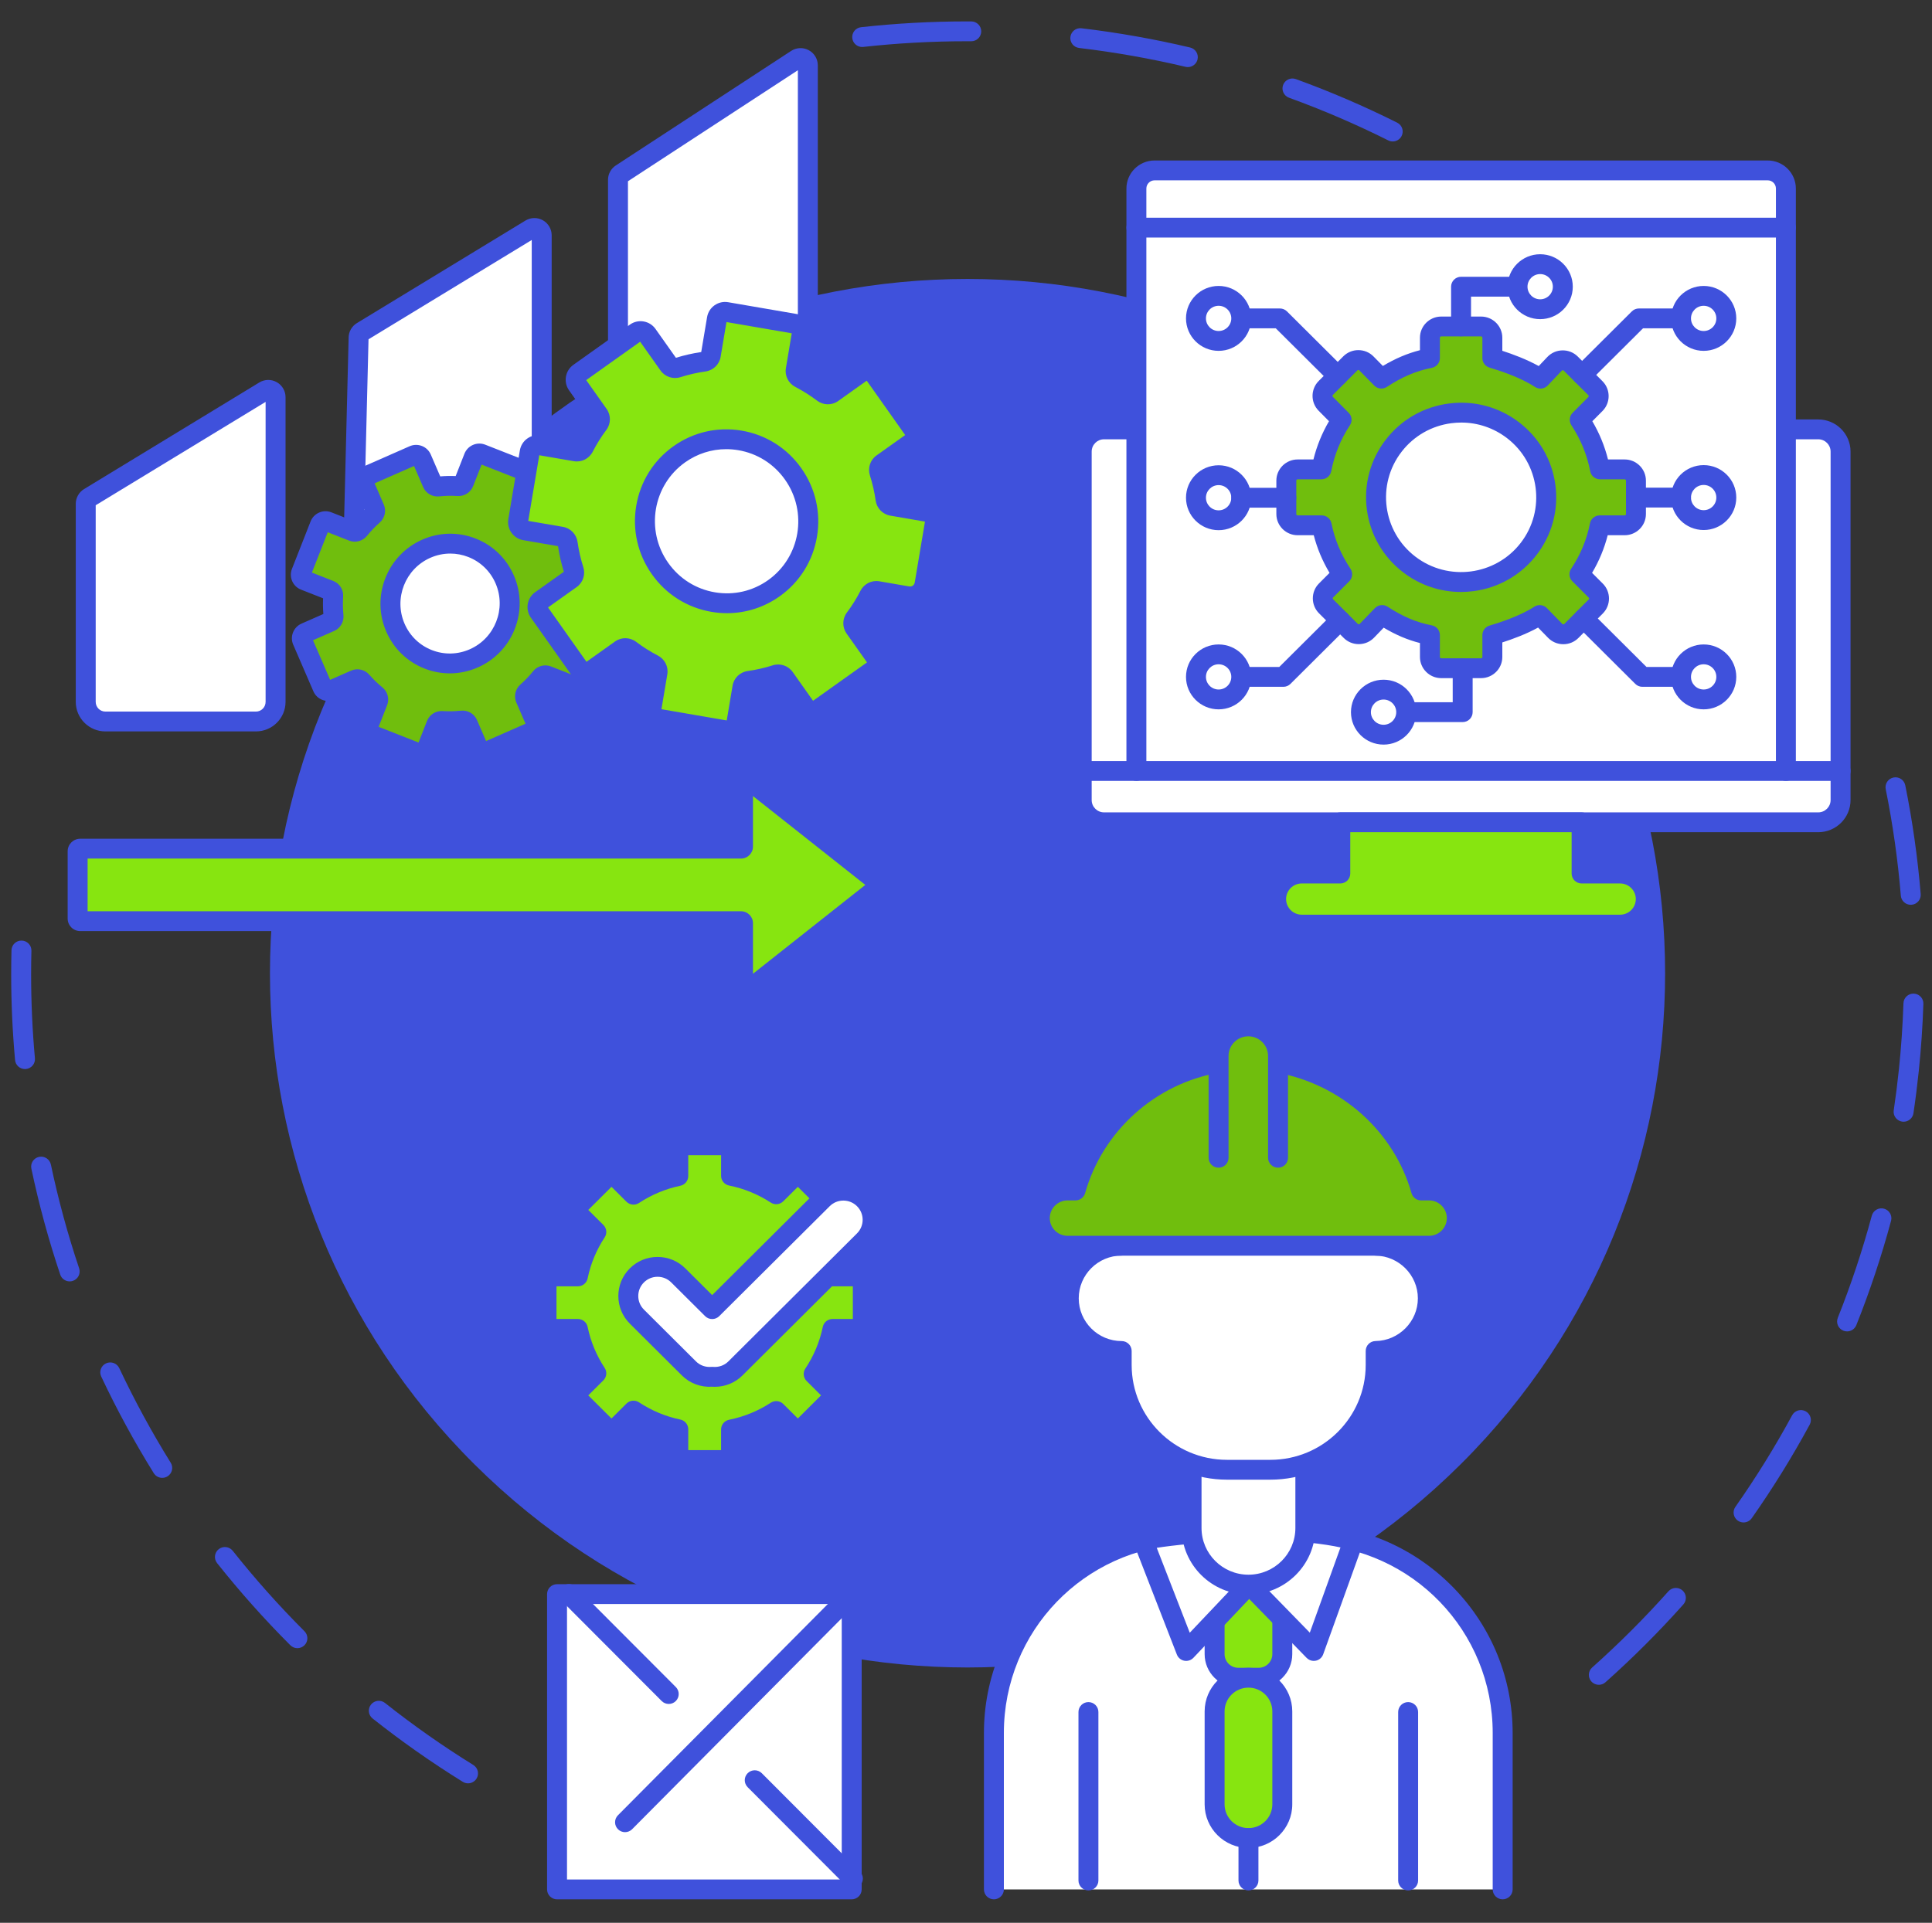 <?xml version="1.0" encoding="UTF-8"?>
<svg xmlns="http://www.w3.org/2000/svg" width="445" height="443" viewBox="0 0 445 443" fill="none">
  <rect x="0" y="0" width="445" height="443" fill="#333333" stroke="none"/>
  <g clip-path="url(#clip0_2209_2234)">
    <path d="M320.786 32.59C320.439 32.59 320.087 32.511 319.756 32.346C312.366 28.645 304.678 25.339 296.907 22.518C295.715 22.085 295.102 20.774 295.536 19.588C295.97 18.402 297.288 17.791 298.479 18.223C306.418 21.105 314.271 24.482 321.82 28.262C322.952 28.829 323.409 30.203 322.839 31.331C322.436 32.129 321.626 32.59 320.786 32.59ZM273.597 15.457C273.421 15.457 273.243 15.437 273.064 15.394C265.039 13.493 256.792 12.031 248.552 11.05C247.293 10.9 246.395 9.762 246.545 8.509C246.696 7.256 247.839 6.361 249.098 6.511C257.511 7.513 265.932 9.006 274.127 10.948C275.361 11.24 276.123 12.472 275.829 13.7C275.578 14.75 274.636 15.457 273.597 15.457ZM198.587 10.825C197.432 10.825 196.438 9.96 196.308 8.791C196.168 7.536 197.076 6.407 198.336 6.267C206.346 5.382 214.507 4.933 222.592 4.933C222.969 4.933 223.346 4.934 223.724 4.936C224.992 4.942 226.014 5.971 226.008 7.233C226.001 8.495 224.966 9.513 223.7 9.507C223.331 9.505 222.962 9.504 222.592 9.504C214.676 9.504 206.686 9.944 198.843 10.81C198.757 10.82 198.671 10.825 198.587 10.825ZM107.804 410.862C107.39 410.862 106.971 410.751 106.594 410.517C99.426 406.077 92.437 401.167 85.821 395.924C84.829 395.138 84.665 393.7 85.455 392.713C86.245 391.725 87.689 391.562 88.681 392.348C95.159 397.481 102.002 402.289 109.02 406.636C110.096 407.303 110.426 408.712 109.756 409.784C109.321 410.48 108.571 410.862 107.804 410.862ZM68.503 379.722C67.914 379.722 67.325 379.498 66.876 379.049C60.916 373.092 55.239 366.725 50.002 360.124C49.216 359.134 49.385 357.697 50.38 356.914C51.375 356.132 52.819 356.301 53.605 357.291C58.734 363.755 64.293 369.99 70.13 375.824C71.025 376.718 71.022 378.165 70.123 379.056C69.675 379.5 69.089 379.722 68.503 379.722ZM37.371 340.485C36.601 340.485 35.85 340.1 35.416 339.401C30.97 332.243 26.899 324.756 23.316 317.149C22.777 316.006 23.271 314.645 24.419 314.109C25.568 313.573 26.934 314.065 27.473 315.208C30.982 322.657 34.968 329.988 39.321 336.997C39.988 338.071 39.654 339.479 38.576 340.143C38.2 340.375 37.783 340.485 37.371 340.485ZM16.049 295.22C15.089 295.22 14.194 294.615 13.873 293.658C11.193 285.681 8.956 277.465 7.225 269.239C6.965 268.004 7.761 266.793 9.002 266.534C10.242 266.275 11.46 267.067 11.72 268.302C13.414 276.355 15.604 284.399 18.227 292.209C18.629 293.406 17.98 294.701 16.778 295.101C16.537 295.181 16.291 295.22 16.049 295.22ZM5.754 246.302C4.579 246.302 3.578 245.409 3.47 244.222C2.877 237.696 2.576 231.056 2.576 224.485C2.576 222.643 2.6 220.774 2.647 218.93C2.678 217.668 3.733 216.668 5 216.703C6.267 216.734 7.269 217.783 7.237 219.045C7.191 220.851 7.168 222.681 7.168 224.485C7.168 230.919 7.462 237.421 8.043 243.81C8.158 245.067 7.226 246.179 5.964 246.292C5.893 246.299 5.823 246.302 5.754 246.302ZM368.258 388.163C367.627 388.163 367 387.906 366.546 387.401C365.701 386.461 365.781 385.016 366.726 384.174C372.894 378.68 378.804 372.772 384.293 366.616C385.135 365.672 386.586 365.586 387.534 366.424C388.483 367.262 388.569 368.706 387.727 369.65C382.122 375.937 376.086 381.97 369.788 387.58C369.35 387.971 368.803 388.163 368.258 388.163ZM401.596 350.76C401.142 350.76 400.683 350.626 400.282 350.347C399.243 349.624 398.99 348.199 399.717 347.165C404.464 340.411 408.86 333.314 412.783 326.071C413.384 324.96 414.777 324.545 415.893 325.144C417.009 325.743 417.426 327.129 416.824 328.24C412.817 335.638 408.327 342.887 403.48 349.785C403.033 350.42 402.32 350.76 401.596 350.76ZM425.436 306.741C425.154 306.741 424.867 306.689 424.589 306.579C423.411 306.113 422.835 304.784 423.303 303.611C426.355 295.964 428.99 288.048 431.134 280.086C431.463 278.866 432.722 278.143 433.946 278.47C435.171 278.797 435.898 280.05 435.569 281.27C433.379 289.403 430.688 297.487 427.571 305.299C427.213 306.195 426.349 306.741 425.436 306.741ZM438.46 258.434C438.348 258.434 438.235 258.426 438.121 258.409C436.867 258.224 436 257.062 436.186 255.814C436.652 252.677 437.055 249.484 437.383 246.323C437.907 241.283 438.258 236.172 438.427 231.13C438.469 229.869 439.534 228.88 440.797 228.922C442.065 228.964 443.058 230.021 443.016 231.282C442.844 236.43 442.486 241.648 441.951 246.794C441.615 250.02 441.204 253.28 440.728 256.483C440.559 257.618 439.579 258.434 438.46 258.434ZM440.106 208.455C438.923 208.455 437.919 207.551 437.821 206.357C437.142 198.146 435.971 189.891 434.341 181.823C434.091 180.585 434.896 179.38 436.139 179.131C437.383 178.883 438.593 179.684 438.843 180.922C440.507 189.163 441.703 197.595 442.397 205.982C442.501 207.24 441.561 208.344 440.297 208.447C440.233 208.452 440.169 208.455 440.106 208.455Z" fill="#3F51DC"></path>
    <path d="M336.47 337.322C399.216 274.856 399.214 173.581 336.466 111.118C273.718 48.654 171.984 48.656 109.238 111.122C46.492 173.587 46.494 274.862 109.242 337.326C171.99 399.789 273.724 399.787 336.47 337.322Z" fill="#3F51DC"></path>
    <path d="M411.345 98.922H418.8C421.639 98.922 423.941 101.212 423.941 104.04V184.33C423.941 187.157 421.639 189.447 418.8 189.447H254.292C251.452 189.447 249.151 187.157 249.151 184.33V104.04C249.151 101.212 251.452 98.922 254.292 98.922H261.745" fill="white"></path>
    <path d="M418.8 191.733H254.292C250.191 191.733 246.855 188.412 246.855 184.33V104.039C246.855 99.957 250.191 96.636 254.292 96.636H261.745C263.013 96.636 264.041 97.659 264.041 98.922C264.041 100.184 263.013 101.207 261.745 101.207H254.292C252.723 101.207 251.447 102.478 251.447 104.039V184.33C251.447 185.891 252.723 187.162 254.292 187.162H418.8C420.369 187.162 421.645 185.891 421.645 184.33V104.039C421.645 102.478 420.369 101.207 418.8 101.207H411.345C410.077 101.207 409.049 100.184 409.049 98.922C409.049 97.659 410.077 96.636 411.345 96.636H418.8C422.901 96.636 426.237 99.957 426.237 104.039V184.33C426.237 188.412 422.901 191.733 418.8 191.733Z" fill="#3F51DC"></path>
    <path d="M411.346 177.626V43.438C411.346 41.131 409.466 39.259 407.148 39.259H265.944C263.625 39.259 261.746 41.131 261.746 43.438V177.626" fill="white"></path>
    <path d="M411.346 179.911C410.078 179.911 409.05 178.888 409.05 177.626V43.438C409.05 42.394 408.197 41.544 407.148 41.544H265.944C264.895 41.544 264.042 42.394 264.042 43.438V177.626C264.042 178.888 263.014 179.911 261.746 179.911C260.478 179.911 259.45 178.888 259.45 177.626V43.438C259.45 39.873 262.363 36.973 265.944 36.973H407.148C410.729 36.973 413.642 39.873 413.642 43.438V177.626C413.642 178.888 412.614 179.911 411.346 179.911Z" fill="#3F51DC"></path>
    <path d="M411.346 54.733H261.746C260.478 54.733 259.45 53.709 259.45 52.447C259.45 51.185 260.478 50.162 261.746 50.162H411.346C412.614 50.162 413.642 51.185 413.642 52.447C413.642 53.709 412.614 54.733 411.346 54.733ZM423.941 179.911H249.151C247.883 179.911 246.855 178.888 246.855 177.626C246.855 176.364 247.883 175.34 249.151 175.34H423.941C425.209 175.34 426.237 176.364 426.237 177.626C426.237 178.888 425.209 179.911 423.941 179.911Z" fill="#3F51DC"></path>
    <path d="M373.161 201.252H364.291V189.448H308.714V201.252H299.842C296.579 201.252 293.93 203.887 293.93 207.138C293.93 210.389 296.579 213.023 299.842 213.023H373.161C376.426 213.023 379.073 210.389 379.073 207.138C379.073 203.887 376.426 201.252 373.161 201.252Z" fill="#87E510"></path>
    <path d="M373.161 215.309H299.842C295.317 215.309 291.634 211.643 291.634 207.138C291.634 202.632 295.317 198.967 299.842 198.967H306.418V189.448C306.418 188.186 307.446 187.162 308.714 187.162H364.291C365.559 187.162 366.587 188.186 366.587 189.448V198.967H373.161C377.687 198.967 381.369 202.632 381.369 207.138C381.369 211.643 377.687 215.309 373.161 215.309ZM299.842 203.538C297.848 203.538 296.226 205.153 296.226 207.138C296.226 209.123 297.848 210.738 299.842 210.738H373.161C375.155 210.738 376.777 209.123 376.777 207.138C376.777 205.153 375.155 203.538 373.161 203.538H364.291C363.023 203.538 361.995 202.515 361.995 201.252V191.733H311.01V201.252C311.01 202.515 309.982 203.538 308.714 203.538H299.842Z" fill="#3F51DC"></path>
    <path d="M376.811 118.434V110.732C376.811 109.301 375.645 108.141 374.207 108.141H368.532C367.7 103.846 366.086 100.106 363.859 96.715L367.473 93.082C368.481 92.071 368.478 90.438 367.467 89.429L361.799 83.771C360.761 82.735 359.069 82.759 358.062 83.823L354.821 87.246C351.412 84.998 346.611 83.353 343.736 82.503V77.808C343.736 76.376 342.571 75.216 341.133 75.216H331.959C330.521 75.216 329.355 76.376 329.355 77.808V82.503C325.042 83.353 321.586 84.986 318.176 87.234L314.728 83.727C313.714 82.697 312.049 82.69 311.027 83.714L305.368 89.382C304.361 90.391 304.357 92.017 305.361 93.029L309.013 96.715C306.787 100.106 305.202 103.846 304.37 108.141H298.885C297.447 108.141 296.281 109.301 296.281 110.732V118.434C296.281 119.864 297.447 121.024 298.885 121.024H304.428C305.29 125.32 306.915 128.955 309.149 132.311L305.434 136.031C304.424 137.043 304.425 138.678 305.438 139.689L311.121 145.355C312.151 146.384 313.83 146.368 314.84 145.32L318.344 141.689C321.712 143.881 325.042 145.486 329.355 146.321V151.359C329.355 152.791 330.521 153.951 331.959 153.951H341.132C342.571 153.951 343.736 152.791 343.736 151.359V146.321C346.611 145.486 351.284 143.889 354.652 141.697L358.216 145.349C359.231 146.391 360.907 146.399 361.931 145.37L367.554 139.723C368.561 138.712 368.56 137.081 367.551 136.07L363.792 132.311C366.026 128.955 367.612 125.32 368.473 121.024H374.209C375.646 121.024 376.811 119.864 376.811 118.434Z" fill="#70BE0D"></path>
    <path d="M341.133 156.236H331.959C329.257 156.236 327.059 154.048 327.059 151.358V148.149C324.182 147.415 321.546 146.298 318.707 144.611L316.496 146.903C315.576 147.857 314.338 148.389 313.009 148.401C312.993 148.402 312.977 148.402 312.961 148.402C311.651 148.402 310.421 147.894 309.495 146.969L303.813 141.304C301.913 139.408 301.91 136.32 303.805 134.42L306.236 131.987C304.587 129.217 303.386 126.353 302.598 123.31H298.885C296.183 123.31 293.985 121.122 293.985 118.434V110.732C293.985 108.043 296.183 105.855 298.885 105.855H302.525C303.304 102.73 304.488 99.821 306.113 97.042L303.727 94.634C301.848 92.74 301.853 89.661 303.739 87.772L309.398 82.103C310.324 81.175 311.557 80.665 312.87 80.665C312.876 80.665 312.882 80.665 312.888 80.665C314.209 80.67 315.445 81.189 316.368 82.128L318.518 84.315C321.369 82.607 324.104 81.442 327.059 80.68V77.808C327.059 75.118 329.257 72.931 331.959 72.931H341.133C343.834 72.931 346.031 75.119 346.031 77.808V80.821C348.418 81.595 351.627 82.786 354.421 84.335L356.391 82.256C357.308 81.287 358.549 80.743 359.886 80.724C361.226 80.705 362.48 81.214 363.424 82.157L369.093 87.815C370.991 89.708 370.995 92.793 369.103 94.692L366.763 97.044C368.404 99.843 369.597 102.751 370.375 105.855H374.207C376.909 105.855 379.106 108.043 379.106 110.732V118.434C379.106 121.122 376.909 123.31 374.209 123.31H370.305C369.516 126.38 368.328 129.244 366.705 131.984L369.178 134.458C371.071 136.353 371.073 139.436 369.184 141.332L363.562 146.978C362.635 147.909 361.401 148.421 360.085 148.422C360.076 148.422 360.068 148.422 360.059 148.422C358.732 148.415 357.493 147.889 356.568 146.941L354.271 144.587C351.509 146.106 348.369 147.261 346.031 148.01V151.359C346.031 154.048 343.834 156.236 341.133 156.236ZM318.345 139.403C318.778 139.403 319.215 139.525 319.6 139.775C323.17 142.098 326.218 143.385 329.794 144.078C330.872 144.287 331.651 145.227 331.651 146.321V151.358C331.651 151.528 331.789 151.665 331.959 151.665H341.133C341.302 151.665 341.44 151.528 341.44 151.358V146.321C341.44 145.306 342.113 144.412 343.092 144.127C345.065 143.554 350.017 141.983 353.396 139.784C354.316 139.185 355.534 139.32 356.299 140.105L359.863 143.757C359.923 143.819 359.997 143.85 360.082 143.85C360.164 143.851 360.241 143.821 360.301 143.761L365.924 138.114C366.042 137.995 366.042 137.801 365.923 137.682L362.165 133.923C361.396 133.154 361.276 131.953 361.878 131.048C364.04 127.801 365.46 124.376 366.221 120.577C366.436 119.508 367.378 118.739 368.473 118.739H374.209C374.378 118.739 374.515 118.602 374.515 118.434V110.732C374.515 110.563 374.377 110.426 374.207 110.426H368.532C367.431 110.426 366.486 109.649 366.277 108.573C365.538 104.755 364.118 101.285 361.938 97.966C361.346 97.064 361.466 95.872 362.228 95.106L365.842 91.474C365.961 91.354 365.961 91.162 365.842 91.043L360.173 85.384C360.112 85.324 360.038 85.295 359.951 85.295C359.865 85.296 359.791 85.328 359.732 85.391L356.491 88.813C355.725 89.623 354.484 89.765 353.553 89.151C350.294 87.002 345.594 85.436 343.082 84.693C342.108 84.405 341.44 83.514 341.44 82.502V77.807C341.44 77.638 341.302 77.501 341.133 77.501H331.959C331.789 77.501 331.651 77.638 331.651 77.807V82.502C331.651 83.594 330.876 84.532 329.801 84.744C326.158 85.462 322.964 86.818 319.444 89.139C318.526 89.745 317.305 89.616 316.535 88.833L313.087 85.326C313.029 85.266 312.956 85.236 312.872 85.235C312.871 85.235 312.871 85.235 312.87 85.235C312.787 85.235 312.714 85.265 312.655 85.325L306.996 90.993C306.878 91.111 306.877 91.305 306.995 91.424L310.648 95.11C311.407 95.876 311.526 97.065 310.935 97.965C308.781 101.245 307.371 104.715 306.624 108.573C306.416 109.649 305.47 110.426 304.37 110.426H298.885C298.715 110.426 298.577 110.563 298.577 110.732V118.433C298.577 118.602 298.715 118.739 298.885 118.739H304.428C305.523 118.739 306.465 119.508 306.679 120.576C307.43 124.319 308.864 127.745 311.063 131.048C311.665 131.952 311.546 133.153 310.778 133.922L307.063 137.642C306.944 137.761 306.944 137.955 307.063 138.074L312.745 143.74C312.806 143.801 312.879 143.835 312.966 143.83C313.051 143.829 313.125 143.798 313.184 143.736L316.688 140.105C317.134 139.643 317.737 139.403 318.345 139.403Z" fill="#3F51DC"></path>
    <path d="M348.486 99.11C357.07 105.675 358.683 117.924 352.089 126.469C345.495 135.015 333.19 136.621 324.606 130.057C316.021 123.492 314.408 111.243 321.002 102.697C327.597 94.151 339.901 92.545 348.486 99.11Z" fill="white"></path>
    <path d="M336.5 136.384C331.707 136.384 327.072 134.824 323.207 131.869C318.569 128.322 315.596 123.19 314.836 117.417C314.076 111.644 315.619 105.922 319.182 101.305C322.745 96.688 327.901 93.728 333.699 92.971C339.498 92.214 345.246 93.751 349.884 97.297L349.884 97.298C354.522 100.845 357.495 105.977 358.256 111.75C359.016 117.523 357.473 123.244 353.91 127.862C350.347 132.479 345.191 135.438 339.392 136.195C338.425 136.321 337.46 136.384 336.5 136.384ZM336.581 97.354C335.823 97.354 335.06 97.403 334.296 97.503C329.714 98.101 325.639 100.44 322.823 104.09C317.011 111.622 318.438 122.458 326.005 128.244C333.571 134.03 344.456 132.609 350.269 125.077C356.081 117.545 354.653 106.709 347.087 100.922C344.033 98.587 340.369 97.354 336.581 97.354ZM308.126 88.905C307.538 88.905 306.951 88.682 306.503 88.236L293.852 75.641H285.901C284.633 75.641 283.605 74.618 283.605 73.355C283.605 72.093 284.633 71.07 285.901 71.07H294.803C295.412 71.07 295.996 71.311 296.426 71.739L309.75 85.003C310.646 85.896 310.646 87.343 309.749 88.236C309.301 88.682 308.714 88.905 308.126 88.905Z" fill="#3F51DC"></path>
    <path d="M285.901 73.356C285.901 76.223 283.565 78.547 280.686 78.547C277.805 78.547 275.47 76.223 275.47 73.356C275.47 70.488 277.805 68.165 280.686 68.165C283.565 68.165 285.901 70.488 285.901 73.356Z" fill="white"></path>
    <path d="M280.686 80.833C276.544 80.833 273.174 77.478 273.174 73.356C273.174 69.233 276.544 65.879 280.686 65.879C284.827 65.879 288.197 69.233 288.197 73.356C288.197 77.478 284.827 80.833 280.686 80.833ZM280.686 70.45C279.076 70.45 277.766 71.754 277.766 73.356C277.766 74.958 279.076 76.262 280.686 76.262C282.295 76.262 283.605 74.958 283.605 73.356C283.605 71.754 282.295 70.45 280.686 70.45ZM295.605 158.236H285.901C284.633 158.236 283.605 157.213 283.605 155.951C283.605 154.689 284.633 153.665 285.901 153.665H294.654L307.063 141.312C307.96 140.419 309.414 140.419 310.31 141.312C311.207 142.204 311.207 143.651 310.31 144.544L297.228 157.567C296.797 157.996 296.213 158.236 295.605 158.236Z" fill="#3F51DC"></path>
    <path d="M285.901 155.95C285.901 153.084 283.565 150.76 280.686 150.76C277.805 150.76 275.47 153.084 275.47 155.95C275.47 158.818 277.805 161.142 280.686 161.142C283.565 161.142 285.901 158.818 285.901 155.95Z" fill="white"></path>
    <path d="M280.686 163.428C276.544 163.428 273.174 160.073 273.174 155.95C273.174 151.828 276.544 148.474 280.686 148.474C284.827 148.474 288.197 151.828 288.197 155.95C288.197 160.073 284.827 163.428 280.686 163.428ZM280.686 153.045C279.076 153.045 277.766 154.348 277.766 155.95C277.766 157.553 279.076 158.857 280.686 158.857C282.295 158.857 283.605 157.553 283.605 155.95C283.605 154.348 282.295 153.045 280.686 153.045Z" fill="#3F51DC"></path>
    <path d="M285.901 114.67C285.901 117.538 283.565 119.862 280.686 119.862C277.805 119.862 275.47 117.538 275.47 114.67C275.47 111.804 277.805 109.48 280.686 109.48C283.565 109.48 285.901 111.804 285.901 114.67Z" fill="white"></path>
    <path d="M280.686 122.148C276.544 122.148 273.174 118.793 273.174 114.67C273.174 110.548 276.544 107.194 280.686 107.194C284.827 107.194 288.197 110.548 288.197 114.67C288.197 118.793 284.827 122.148 280.686 122.148ZM280.686 111.765C279.076 111.765 277.766 113.068 277.766 114.67C277.766 116.273 279.076 117.577 280.686 117.577C282.295 117.577 283.605 116.273 283.605 114.67C283.605 113.068 282.295 111.765 280.686 111.765Z" fill="#3F51DC"></path>
    <path d="M296.282 116.956H285.901C284.633 116.956 283.605 115.933 283.605 114.67C283.605 113.408 284.633 112.385 285.901 112.385H296.282C297.55 112.385 298.578 113.408 298.578 114.67C298.578 115.933 297.55 116.956 296.282 116.956ZM387.192 158.236H378.288C377.68 158.236 377.096 157.995 376.665 157.566L363.161 144.122C362.264 143.229 362.264 141.782 363.161 140.889C364.058 139.997 365.511 139.997 366.408 140.89L379.24 153.665H387.192C388.46 153.665 389.487 154.688 389.487 155.95C389.487 157.213 388.46 158.236 387.192 158.236Z" fill="#3F51DC"></path>
    <path d="M387.192 155.95C387.192 153.084 389.527 150.76 392.406 150.76C395.287 150.76 397.622 153.084 397.622 155.95C397.622 158.818 395.287 161.142 392.406 161.142C389.527 161.142 387.192 158.818 387.192 155.95Z" fill="white"></path>
    <path d="M392.406 163.428C388.265 163.428 384.896 160.073 384.896 155.95C384.896 151.828 388.265 148.474 392.406 148.474C396.548 148.474 399.918 151.828 399.918 155.95C399.918 160.073 396.548 163.428 392.406 163.428ZM392.406 153.045C390.797 153.045 389.487 154.348 389.487 155.95C389.487 157.553 390.797 158.857 392.406 158.857C394.016 158.857 395.326 157.553 395.326 155.95C395.326 154.348 394.016 153.045 392.406 153.045ZM364.408 88.661C363.821 88.661 363.233 88.438 362.785 87.992C361.888 87.099 361.888 85.652 362.785 84.76L375.864 71.739C376.294 71.311 376.878 71.07 377.487 71.07H387.191C388.459 71.07 389.487 72.093 389.487 73.355C389.487 74.618 388.459 75.641 387.191 75.641H378.438L366.032 87.992C365.583 88.438 364.996 88.661 364.408 88.661Z" fill="#3F51DC"></path>
    <path d="M387.192 73.356C387.192 76.223 389.527 78.547 392.406 78.547C395.287 78.547 397.622 76.223 397.622 73.356C397.622 70.488 395.287 68.165 392.406 68.165C389.527 68.165 387.192 70.488 387.192 73.356Z" fill="white"></path>
    <path d="M392.406 80.833C388.265 80.833 384.896 77.478 384.896 73.356C384.896 69.233 388.265 65.879 392.406 65.879C396.548 65.879 399.918 69.233 399.918 73.356C399.918 77.478 396.548 80.833 392.406 80.833ZM392.406 70.45C390.797 70.45 389.487 71.754 389.487 73.356C389.487 74.958 390.797 76.262 392.406 76.262C394.016 76.262 395.326 74.958 395.326 73.356C395.326 71.754 394.016 70.45 392.406 70.45Z" fill="#3F51DC"></path>
    <path d="M387.192 114.636C387.192 111.768 389.527 109.444 392.406 109.444C395.287 109.444 397.622 111.768 397.622 114.636C397.622 117.503 395.287 119.827 392.406 119.827C389.527 119.827 387.192 117.503 387.192 114.636Z" fill="white"></path>
    <path d="M392.406 122.113C388.265 122.113 384.896 118.759 384.896 114.636C384.896 110.513 388.265 107.159 392.406 107.159C396.548 107.159 399.918 110.513 399.918 114.636C399.918 118.759 396.548 122.113 392.406 122.113ZM392.406 111.729C390.797 111.729 389.487 113.033 389.487 114.636C389.487 116.238 390.797 117.542 392.406 117.542C394.016 117.542 395.326 116.238 395.326 114.636C395.326 113.033 394.016 111.729 392.406 111.729Z" fill="#3F51DC"></path>
    <path d="M387.192 116.921H376.81C375.542 116.921 374.514 115.898 374.514 114.636C374.514 113.373 375.542 112.35 376.81 112.35H387.192C388.459 112.35 389.487 113.373 389.487 114.636C389.487 115.898 388.459 116.921 387.192 116.921ZM336.528 77.477C335.26 77.477 334.232 76.454 334.232 75.191V66.052C334.232 64.79 335.26 63.766 336.528 63.766L349.534 63.766C350.802 63.766 351.83 64.789 351.83 66.051C351.83 67.314 350.802 68.337 349.534 68.337L338.824 68.337V75.191C338.824 76.454 337.796 77.477 336.528 77.477Z" fill="#3F51DC"></path>
    <path d="M359.965 66.051C359.965 68.919 357.63 71.243 354.75 71.243C351.869 71.243 349.534 68.919 349.534 66.051C349.534 63.184 351.869 60.86 354.75 60.86C357.63 60.86 359.965 63.184 359.965 66.051Z" fill="white"></path>
    <path d="M354.75 73.529C350.608 73.529 347.238 70.174 347.238 66.052C347.238 61.929 350.608 58.574 354.75 58.574C358.892 58.574 362.261 61.929 362.261 66.052C362.261 70.174 358.892 73.529 354.75 73.529ZM354.75 63.145C353.14 63.145 351.83 64.449 351.83 66.051C351.83 67.654 353.14 68.958 354.75 68.958C356.36 68.958 357.67 67.654 357.67 66.051C357.67 64.449 356.36 63.145 354.75 63.145ZM336.9 166.361L323.894 166.361C322.626 166.361 321.598 165.337 321.598 164.075C321.598 162.813 322.626 161.79 323.894 161.79C323.894 161.79 323.894 161.79 323.894 161.79L334.604 161.79V153.95C334.604 152.688 335.632 151.665 336.9 151.665C338.168 151.665 339.196 152.688 339.196 153.95V164.076C339.196 164.682 338.954 165.263 338.524 165.692C338.093 166.12 337.509 166.361 336.9 166.361Z" fill="#3F51DC"></path>
    <path d="M313.464 164.075C313.464 161.208 315.799 158.884 318.679 158.884C321.559 158.884 323.894 161.208 323.894 164.075C323.894 166.942 321.559 169.266 318.679 169.266C315.799 169.266 313.464 166.942 313.464 164.075Z" fill="white"></path>
    <path d="M318.679 171.552C314.538 171.552 311.168 168.198 311.168 164.075C311.168 159.952 314.538 156.598 318.679 156.598C322.821 156.598 326.19 159.952 326.19 164.075C326.19 168.198 322.821 171.552 318.679 171.552ZM318.679 161.169C317.069 161.169 315.76 162.473 315.76 164.075C315.76 165.677 317.069 166.981 318.679 166.981C320.289 166.981 321.598 165.677 321.598 164.075C321.598 162.473 320.289 161.169 318.679 161.169Z" fill="#3F51DC"></path>
    <path d="M58.956 166.226H24.264C21.769 166.226 19.746 164.199 19.746 161.7V116.07C19.746 115.482 20.052 114.937 20.554 114.631L60.923 90.067C62.042 89.386 63.474 90.194 63.474 91.505V161.7C63.474 164.199 61.452 166.226 58.956 166.226Z" fill="white"></path>
    <path d="M58.956 168.511H24.264C20.507 168.511 17.451 165.455 17.451 161.7V116.07C17.451 114.695 18.181 113.397 19.357 112.681L59.725 88.117C60.948 87.373 62.485 87.344 63.735 88.042C64.99 88.743 65.77 90.07 65.77 91.505V161.7C65.77 165.455 62.714 168.511 58.956 168.511ZM22.042 116.404V161.7C22.042 162.935 23.039 163.94 24.264 163.94H58.956C60.182 163.94 61.178 162.935 61.178 161.7V92.591L22.042 116.404Z" fill="#3F51DC"></path>
    <path d="M120.254 143.283H83.882C82.315 143.283 81.044 142.01 81.044 140.439L82.595 77.805C82.603 77.225 82.908 76.69 83.403 76.388L122.221 52.768C123.34 52.087 124.772 52.894 124.772 54.206V138.757C124.772 141.256 122.749 143.283 120.254 143.283Z" fill="white"></path>
    <path d="M120.254 145.568H83.882C81.052 145.568 78.748 143.267 78.748 140.439C78.748 140.421 78.749 140.402 78.749 140.383L80.3 77.76C80.323 76.392 81.034 75.151 82.206 74.438L121.023 50.818C122.246 50.074 123.783 50.045 125.033 50.743C126.288 51.444 127.068 52.771 127.068 54.206V138.757C127.068 142.513 124.011 145.568 120.254 145.568ZM83.34 140.457C83.349 140.756 83.589 140.997 83.882 140.997H120.254C121.48 140.997 122.476 139.992 122.476 138.757V55.291L84.883 78.167L83.34 140.457Z" fill="#3F51DC"></path>
    <path d="M181.552 143.283H146.86C144.365 143.283 142.342 141.256 142.342 138.757V41.436C142.342 40.867 142.629 40.337 143.104 40.027L183.473 13.646C184.59 12.916 186.07 13.719 186.07 15.055V138.757C186.07 141.256 184.047 143.283 181.552 143.283Z" fill="white"></path>
    <path d="M181.552 145.568H146.86C143.103 145.568 140.046 142.513 140.046 138.757V41.436C140.046 40.093 140.718 38.852 141.844 38.116L182.213 11.736C183.434 10.938 184.99 10.871 186.275 11.561C187.565 12.254 188.366 13.593 188.366 15.055V138.757C188.366 142.513 185.309 145.568 181.552 145.568ZM144.638 41.758V138.757C144.638 139.992 145.635 140.997 146.86 140.997H181.552C182.778 140.997 183.774 139.992 183.774 138.757V16.183L144.638 41.758Z" fill="#3F51DC"></path>
    <path d="M171.926 228.455L202.557 204.227C202.768 204.04 202.768 203.712 202.557 203.525L171.926 179.297C171.621 179.025 171.137 179.241 171.137 179.648V195.054C171.137 195.314 170.925 195.525 170.663 195.525H18.47C18.145 195.525 17.882 195.787 17.882 196.11V211.642C17.882 211.965 18.145 212.227 18.47 212.227H170.663C170.925 212.227 171.137 212.438 171.137 212.698V228.104C171.137 228.511 171.621 228.727 171.926 228.455Z" fill="#87E510"></path>
    <path d="M171.609 230.86C171.226 230.86 170.842 230.782 170.48 230.62C169.484 230.177 168.841 229.189 168.841 228.104V214.512H18.47C16.88 214.512 15.586 213.224 15.586 211.642V196.11C15.586 194.527 16.88 193.24 18.47 193.24H168.841V179.648C168.841 178.562 169.484 177.574 170.48 177.131C171.446 176.701 172.576 176.859 173.385 177.531L203.985 201.735C204.02 201.763 204.055 201.791 204.088 201.821C204.674 202.343 205.011 203.092 205.011 203.876C205.011 204.659 204.674 205.408 204.088 205.931C204.055 205.96 204.02 205.989 203.985 206.017L173.385 230.22C172.879 230.641 172.247 230.86 171.609 230.86ZM20.178 209.941H170.663C172.19 209.941 173.433 211.178 173.433 212.698V224.345L199.311 203.876L173.433 183.407V195.054C173.433 196.574 172.19 197.811 170.663 197.811H20.178V209.941ZM170.395 181C170.397 181.002 170.399 181.003 170.4 181.005C170.399 181.003 170.397 181.002 170.395 181Z" fill="#3F51DC"></path>
    <path d="M113.705 148.582C118.974 143.086 118.749 134.358 113.202 129.089C107.656 123.819 98.888 124.003 93.619 129.5C88.35 134.996 88.574 143.723 94.121 148.993C99.668 154.263 108.435 154.079 113.705 148.582Z" fill="white"></path>
    <path d="M112.052 173.197L122.77 168.481C123.478 168.17 123.803 167.342 123.496 166.631L121.036 160.942C120.805 160.408 120.958 159.792 121.396 159.407C122.556 158.387 123.617 157.278 124.573 156.093C124.94 155.639 125.547 155.462 126.087 155.675L130.838 157.54C132.108 158.039 133.545 157.407 134.047 156.128L137.944 146.2C138.228 145.478 137.876 144.663 137.158 144.382L131.406 142.123C130.866 141.911 130.541 141.369 130.581 140.786C130.686 139.267 130.663 137.732 130.507 136.196C130.448 135.615 130.754 135.06 131.287 134.825L136.96 132.33C137.668 132.018 137.993 131.19 137.686 130.48L133.037 119.73C132.73 119.02 131.907 118.697 131.199 119.008L125.527 121.504C124.994 121.738 124.382 121.586 124 121.148C122.99 119.987 121.89 118.926 120.715 117.97C120.264 117.603 120.091 116.994 120.305 116.45L122.577 110.662C122.86 109.94 122.508 109.126 121.79 108.844L110.924 104.577C110.206 104.295 109.394 104.652 109.111 105.374L106.839 111.162C106.625 111.707 106.085 112.035 105.505 111.997C103.993 111.898 102.465 111.928 100.936 112.091C100.358 112.152 99.806 111.847 99.575 111.313L97.115 105.624C96.808 104.914 95.985 104.59 95.277 104.902L84.558 109.617C83.85 109.929 83.525 110.757 83.832 111.467L86.292 117.156C86.523 117.691 86.37 118.306 85.932 118.691C84.772 119.711 83.711 120.821 82.755 122.005C82.388 122.46 81.781 122.636 81.241 122.424L75.489 120.165C74.772 119.883 73.96 120.24 73.676 120.963L69.384 131.898C69.101 132.621 69.453 133.435 70.17 133.717L75.922 135.975C76.462 136.188 76.787 136.729 76.747 137.312C76.642 138.831 76.665 140.367 76.821 141.903C76.88 142.483 76.574 143.039 76.041 143.273L70.368 145.769C69.66 146.08 69.335 146.908 69.642 147.619L74.291 158.368C74.598 159.079 75.421 159.402 76.129 159.09L81.802 156.595C82.335 156.36 82.947 156.512 83.328 156.951C84.338 158.111 85.438 159.172 86.613 160.129C87.064 160.496 87.237 161.104 87.023 161.648L84.752 167.436C84.468 168.159 84.82 168.973 85.538 169.255L96.404 173.522C97.122 173.804 97.934 173.447 98.217 172.724L100.489 166.936C100.703 166.392 101.243 166.064 101.823 166.102C103.335 166.2 104.863 166.171 106.393 166.008C106.97 165.946 107.522 166.251 107.753 166.786L110.213 172.475C110.521 173.185 111.344 173.508 112.052 173.197ZM91.069 144.59C88.052 137.614 91.246 129.478 98.202 126.418C105.158 123.358 113.242 126.532 116.259 133.508C119.276 140.485 116.082 148.621 109.126 151.681C102.17 154.741 94.086 151.566 91.069 144.59Z" fill="#70BE0D"></path>
    <path d="M96.913 175.905C96.456 175.905 95.999 175.819 95.562 175.648L84.695 171.38C82.805 170.638 81.871 168.496 82.613 166.604L84.633 161.459C83.729 160.686 82.869 159.855 82.066 158.977L77.057 161.181C76.151 161.579 75.144 161.601 74.223 161.241C73.3 160.88 72.575 160.181 72.182 159.272L67.534 148.522C66.731 146.667 67.587 144.494 69.44 143.678L74.477 141.463C74.383 140.26 74.363 139.047 74.417 137.841L69.328 135.843C67.437 135.1 66.503 132.958 67.246 131.066L71.538 120.131C71.9 119.209 72.599 118.484 73.508 118.09C74.412 117.697 75.415 117.679 76.332 118.039L81.412 120.034C82.19 119.117 83.027 118.244 83.911 117.429L81.723 112.371C80.921 110.515 81.776 108.342 83.63 107.527L94.349 102.811C95.255 102.413 96.262 102.391 97.183 102.751C98.106 103.112 98.831 103.811 99.223 104.72L101.399 109.752C102.581 109.655 103.772 109.631 104.956 109.679L106.972 104.543C107.334 103.621 108.034 102.896 108.943 102.501C109.847 102.109 110.85 102.091 111.766 102.451L122.633 106.718C124.523 107.46 125.457 109.603 124.715 111.494L122.695 116.64C123.599 117.412 124.459 118.244 125.262 119.121L130.271 116.918C131.177 116.519 132.184 116.498 133.105 116.858C134.028 117.218 134.753 117.918 135.146 118.826L139.794 129.576C140.597 131.432 139.741 133.605 137.887 134.42L132.851 136.636C132.945 137.838 132.965 139.051 132.911 140.257L138 142.256C139.891 142.998 140.825 145.141 140.082 147.032L136.185 156.96C135.717 158.153 134.812 159.09 133.638 159.601C132.471 160.107 131.177 160.131 129.995 159.666L125.916 158.065C125.138 158.982 124.301 159.854 123.417 160.669L125.605 165.728C126.407 167.583 125.552 169.756 123.698 170.572L112.979 175.287C112.073 175.686 111.066 175.707 110.145 175.347C109.222 174.986 108.497 174.287 108.105 173.379L105.929 168.347C104.747 168.444 103.556 168.468 102.372 168.419L100.356 173.556C99.994 174.477 99.294 175.202 98.385 175.597C97.913 175.802 97.413 175.905 96.913 175.905ZM87.21 167.454L96.404 171.065L98.351 166.104C98.928 164.635 100.384 163.717 101.974 163.821C103.361 163.911 104.765 163.883 106.148 163.735C107.741 163.565 109.233 164.428 109.862 165.882L111.962 170.737L121.044 166.742L118.927 161.846C118.306 160.409 118.687 158.741 119.876 157.695C120.926 156.771 121.904 155.751 122.784 154.661C123.789 153.417 125.455 152.97 126.93 153.549L131.68 155.414C131.697 155.421 131.74 155.438 131.802 155.411C131.852 155.389 131.888 155.351 131.909 155.297L135.486 146.182L130.564 144.249C129.095 143.673 128.182 142.218 128.291 140.63C128.387 139.232 128.364 137.818 128.223 136.426C128.063 134.851 128.922 133.367 130.359 132.735L135.234 130.59L131.289 121.468L126.455 123.594C125 124.234 123.316 123.853 122.265 122.645C121.351 121.595 120.341 120.617 119.262 119.739C118.032 118.739 117.592 117.083 118.167 115.619L120.119 110.644L110.925 107.034L108.978 111.994C108.401 113.464 106.945 114.382 105.355 114.278C103.968 114.187 102.563 114.216 101.18 114.363C99.588 114.533 98.095 113.671 97.466 112.217L95.367 107.361L86.284 111.357L88.401 116.252C89.023 117.69 88.641 119.358 87.452 120.404C86.402 121.328 85.424 122.348 84.544 123.437C83.539 124.682 81.873 125.129 80.399 124.55L75.49 122.622L71.842 131.916L76.764 133.849C78.233 134.426 79.147 135.881 79.037 137.469C78.941 138.866 78.964 140.281 79.106 141.673C79.266 143.248 78.407 144.731 76.969 145.364L72.094 147.508L76.039 156.631L80.874 154.504C82.328 153.864 84.012 154.246 85.063 155.454C85.977 156.504 86.988 157.481 88.066 158.359C89.296 159.36 89.737 161.016 89.162 162.48L87.21 167.454ZM103.612 155.137C101.649 155.137 99.684 154.77 97.802 154.035C93.807 152.473 90.667 149.44 88.96 145.494C87.261 141.564 87.189 137.199 88.757 133.203C90.327 129.205 93.351 126.053 97.274 124.327C101.195 122.602 105.546 122.509 109.526 124.064C113.521 125.625 116.661 128.659 118.368 132.605C120.067 136.534 120.139 140.899 118.571 144.895C117.001 148.893 113.977 152.046 110.054 153.771C107.987 154.681 105.8 155.137 103.612 155.137ZM103.718 127.536C102.16 127.536 100.603 127.86 99.13 128.508C93.332 131.059 90.662 137.868 93.178 143.686C94.396 146.503 96.634 148.667 99.48 149.78C102.311 150.886 105.407 150.818 108.198 149.59C113.996 147.04 116.666 140.231 114.15 134.412C112.932 131.595 110.694 129.431 107.848 128.319C106.511 127.796 105.114 127.536 103.718 127.536Z" fill="#3F51DC"></path>
    <path d="M183.54 130.11C189.052 121.287 186.278 109.652 177.345 104.121C168.412 98.591 156.702 101.26 151.19 110.083C145.679 118.906 148.452 130.542 157.385 136.072C166.319 141.603 178.029 138.933 183.54 130.11Z" fill="white"></path>
    <path d="M188.284 163.542L201.327 154.26C202.189 153.646 202.391 152.447 201.777 151.58L196.866 144.634C196.404 143.982 196.436 143.114 196.914 142.477C198.18 140.79 199.289 139.009 200.237 137.157C200.601 136.447 201.364 136.043 202.15 136.178L209.051 137.365C210.897 137.683 212.645 136.438 212.956 134.586L215.371 120.202C215.547 119.155 214.844 118.161 213.801 117.982L205.446 116.544C204.661 116.409 204.072 115.772 203.96 114.98C203.67 112.915 203.205 110.864 202.56 108.848C202.317 108.086 202.57 107.257 203.219 106.795L210.121 101.883C210.983 101.269 211.184 100.07 210.571 99.203L201.29 86.079C200.677 85.212 199.481 85.006 198.62 85.619L191.717 90.532C191.068 90.993 190.205 90.959 189.568 90.477C187.884 89.2 186.108 88.082 184.262 87.125C183.553 86.758 183.148 85.99 183.281 85.202L184.688 76.816C184.864 75.769 184.161 74.775 183.118 74.596L167.333 71.879C166.29 71.7 165.302 72.403 165.127 73.45L163.719 81.835C163.586 82.624 162.954 83.213 162.165 83.323C160.11 83.608 158.068 84.07 156.062 84.711C155.304 84.953 154.478 84.697 154.016 84.044L149.105 77.099C148.491 76.232 147.296 76.026 146.434 76.639L133.391 85.921C132.53 86.535 132.328 87.735 132.941 88.602L137.853 95.547C138.315 96.199 138.283 97.067 137.805 97.704C136.538 99.392 135.429 101.172 134.482 103.024C134.118 103.734 133.355 104.139 132.569 104.003L124.214 102.566C123.171 102.386 122.184 103.089 122.008 104.136L119.348 119.979C119.172 121.026 119.875 122.02 120.918 122.199L129.273 123.637C130.058 123.772 130.647 124.409 130.758 125.201C131.048 127.266 131.514 129.317 132.159 131.333C132.402 132.095 132.149 132.924 131.5 133.386L124.598 138.298C123.736 138.912 123.535 140.111 124.148 140.978L133.429 154.102C134.042 154.969 135.237 155.175 136.099 154.562L143.002 149.649C143.65 149.188 144.514 149.222 145.15 149.704C146.834 150.981 148.61 152.099 150.457 153.056C151.166 153.423 151.571 154.191 151.438 154.98L150.03 163.365C149.855 164.412 150.558 165.406 151.6 165.585L167.386 168.302C168.429 168.481 169.417 167.778 169.592 166.732L171 158.346C171.133 157.557 171.765 156.968 172.554 156.859C174.609 156.573 176.651 156.111 178.657 155.47C179.415 155.228 180.241 155.484 180.703 156.137L185.614 163.082C186.227 163.95 187.423 164.155 188.284 163.542ZM152.033 130.998C146.01 122.481 147.989 110.694 156.454 104.67C164.918 98.646 176.663 100.667 182.686 109.184C188.709 117.7 186.73 129.488 178.265 135.512C169.801 141.536 158.056 139.515 152.033 130.998Z" fill="#87E510"></path>
    <path d="M167.718 170.616C167.478 170.616 167.236 170.596 166.995 170.554L151.209 167.838C148.928 167.445 147.383 165.27 147.766 162.989L149.118 154.937C147.347 154.001 145.638 152.923 144.031 151.727L137.434 156.421C136.518 157.073 135.402 157.329 134.291 157.141C133.177 156.953 132.204 156.341 131.551 155.418L122.27 142.294C120.935 140.406 121.38 137.779 123.262 136.439L129.878 131.731C129.279 129.806 128.826 127.823 128.529 125.829L120.527 124.452C118.245 124.059 116.7 121.884 117.083 119.603L119.743 103.759C119.93 102.646 120.541 101.674 121.463 101.023C122.381 100.375 123.497 100.123 124.605 100.314L132.591 101.688C133.519 99.912 134.591 98.198 135.78 96.586L131.064 89.918C129.729 88.029 130.174 85.402 132.056 84.062L145.099 74.78C146.016 74.128 147.132 73.872 148.242 74.06C149.357 74.249 150.33 74.861 150.982 75.783L155.685 82.433C157.586 81.844 159.544 81.398 161.513 81.107L162.862 73.073C163.049 71.96 163.66 70.988 164.582 70.337C165.5 69.689 166.616 69.437 167.724 69.628L183.51 72.344C185.791 72.736 187.336 74.912 186.953 77.193L185.601 85.244C187.372 86.18 189.081 87.258 190.688 88.455L197.285 83.76C198.201 83.108 199.317 82.852 200.428 83.04C201.542 83.229 202.515 83.841 203.167 84.763L212.449 97.887C213.784 99.776 213.339 102.402 211.456 103.742L204.841 108.45C205.44 110.375 205.893 112.358 206.189 114.353L214.192 115.73C216.474 116.123 218.019 118.298 217.636 120.579L215.221 134.963C214.968 136.468 214.143 137.781 212.897 138.661C211.659 139.535 210.154 139.875 208.66 139.618L202.128 138.494C201.199 140.27 200.128 141.984 198.939 143.596L203.655 150.264C204.99 152.153 204.545 154.779 202.663 156.119L189.62 165.401C188.703 166.054 187.587 166.309 186.477 166.121C185.363 165.933 184.39 165.321 183.737 164.398L179.034 157.748C177.133 158.338 175.175 158.783 173.205 159.074L171.857 167.109C171.67 168.222 171.059 169.194 170.137 169.845C169.419 170.352 168.58 170.616 167.718 170.616ZM152.353 163.396L167.39 165.983L168.736 157.969C169.033 156.2 170.44 154.844 172.237 154.595C174.171 154.327 176.095 153.889 177.954 153.294C179.684 152.741 181.542 153.355 182.58 154.821L187.27 161.454L199.698 152.61L194.988 145.95C193.959 144.495 193.994 142.549 195.075 141.109C196.25 139.543 197.299 137.864 198.191 136.12C199.019 134.502 200.767 133.621 202.541 133.926L209.442 135.113C209.821 135.178 210.105 135.028 210.24 134.933C210.38 134.834 210.625 134.609 210.692 134.209L213.049 120.172L205.055 118.796C203.292 118.493 201.938 117.086 201.687 115.296C201.413 113.35 200.971 111.413 200.372 109.541C199.823 107.821 200.43 105.97 201.883 104.936L208.492 100.233L199.634 87.707L193.052 92.391C191.588 93.433 189.629 93.395 188.178 92.295C186.615 91.111 184.941 90.054 183.202 89.152C181.599 88.322 180.721 86.583 181.016 84.825L182.366 76.786L167.329 74.198L165.983 82.212C165.686 83.981 164.279 85.337 162.482 85.586C160.548 85.855 158.624 86.293 156.764 86.887C155.035 87.44 153.176 86.826 152.139 85.36L147.448 78.727L135.021 87.572L139.731 94.231C140.76 95.687 140.725 97.632 139.644 99.073C138.469 100.638 137.42 102.317 136.528 104.062C135.7 105.679 133.952 106.561 132.178 106.256L124.21 104.885L121.67 120.01L129.664 121.385C131.427 121.689 132.781 123.095 133.032 124.885C133.306 126.832 133.748 128.768 134.347 130.641C134.896 132.361 134.289 134.211 132.836 135.246L126.227 139.949L135.085 152.474L141.667 147.79C143.131 146.748 145.09 146.786 146.541 147.886C148.104 149.07 149.778 150.128 151.517 151.029C153.12 151.86 153.998 153.599 153.703 155.357L152.353 163.396ZM167.457 141.27C166.277 141.27 165.089 141.171 163.901 140.97C158.317 140.025 153.435 136.951 150.156 132.314C146.893 127.7 145.611 122.092 146.546 116.522C147.482 110.948 150.526 106.078 155.119 102.81C159.698 99.552 165.273 98.274 170.818 99.212C176.402 100.157 181.284 103.231 184.563 107.868C187.826 112.482 189.108 118.09 188.173 123.659C187.237 129.234 184.193 134.103 179.601 137.371C176.002 139.932 171.787 141.27 167.457 141.27ZM167.273 103.484C163.89 103.484 160.6 104.529 157.789 106.529C150.36 111.816 148.62 122.202 153.911 129.682C156.48 133.316 160.301 135.724 164.67 136.463C169 137.196 173.354 136.198 176.93 133.653C184.359 128.366 186.098 117.98 180.808 110.499C178.239 106.866 174.418 104.458 170.049 103.718C169.122 103.561 168.194 103.484 167.273 103.484Z" fill="#3F51DC"></path>
    <path d="M189.682 276.09L183.767 270.202L178.793 275.151C175.677 273.123 172.16 271.655 168.383 270.895V263.857H156.23V270.95C152.486 271.735 149.003 273.215 145.918 275.25L140.847 270.202L132.252 278.755L137.351 283.833C135.336 286.9 133.869 290.357 133.101 294.07H125.88V306.169H133.101C133.869 309.882 135.336 313.338 137.351 316.407L132.252 321.483L140.847 330.038L145.918 324.988C149.003 327.023 152.486 328.505 156.23 329.289V336.381H168.383V329.344C172.16 328.585 175.677 327.116 178.793 325.088L183.767 330.038L192.359 321.483L187.414 316.559C189.48 313.453 190.981 309.943 191.762 306.169H198.732V294.07H191.762" fill="#87E510"></path>
    <path d="M168.383 338.666H156.23C154.962 338.666 153.934 337.643 153.934 336.381V331.088C151.244 330.359 148.672 329.287 146.254 327.886L142.47 331.654C142.04 332.083 141.456 332.324 140.847 332.324C140.238 332.324 139.654 332.083 139.223 331.654L130.628 323.099C130.198 322.671 129.956 322.089 129.956 321.483C129.956 320.877 130.198 320.296 130.628 319.867L134.448 316.065C133.061 313.663 132.003 311.115 131.286 308.454H125.88C124.612 308.454 123.584 307.431 123.584 306.169V294.069C123.584 292.807 124.612 291.784 125.88 291.784H131.286C132.003 289.123 133.061 286.575 134.447 284.175L130.628 280.371C129.731 279.478 129.732 278.031 130.628 277.139L139.223 268.585C140.12 267.693 141.573 267.693 142.47 268.586L146.254 272.352C148.67 270.952 151.242 269.881 153.934 269.151V263.857C153.934 262.595 154.962 261.572 156.23 261.572H168.383C169.651 261.572 170.679 262.595 170.679 263.857V269.081C173.401 269.796 176.002 270.861 178.45 272.261L182.144 268.585C183.04 267.693 184.494 267.693 185.39 268.586L191.306 274.474C192.202 275.367 192.202 276.814 191.306 277.706C190.409 278.599 188.956 278.599 188.059 277.706L183.767 273.433L180.416 276.767C179.648 277.532 178.446 277.656 177.537 277.064C174.593 275.147 171.36 273.826 167.928 273.135C166.857 272.919 166.088 271.982 166.088 270.895V266.143H158.526V270.949C158.526 272.03 157.766 272.963 156.704 273.186C153.298 273.901 150.096 275.236 147.186 277.155C146.276 277.755 145.067 277.635 144.295 276.866L140.846 273.433L135.498 278.756L138.975 282.217C139.743 282.982 139.867 284.179 139.272 285.084C137.366 287.985 136.046 291.163 135.349 294.531C135.13 295.593 134.19 296.355 133.101 296.355H128.176V303.883H133.101C134.19 303.883 135.13 304.645 135.349 305.708C136.046 309.074 137.366 312.253 139.272 315.156C139.867 316.061 139.743 317.258 138.974 318.023L135.498 321.483L140.846 326.806L144.295 323.372C145.067 322.604 146.276 322.483 147.186 323.083C150.099 325.005 153.301 326.34 156.703 327.052C157.765 327.275 158.526 328.208 158.526 329.289V334.096H166.087V329.344C166.087 328.256 166.858 327.319 167.929 327.103C171.357 326.414 174.59 325.093 177.537 323.174C178.446 322.583 179.648 322.706 180.416 323.471L183.767 326.806L189.112 321.483L185.791 318.175C185.019 317.407 184.897 316.204 185.5 315.298C187.454 312.358 188.805 309.132 189.514 305.708C189.734 304.646 190.673 303.883 191.762 303.883H196.436V296.355H191.762C190.494 296.355 189.467 295.332 189.467 294.069C189.467 292.807 190.494 291.784 191.762 291.784H198.732C200 291.784 201.028 292.807 201.028 294.069V306.169C201.028 307.431 200 308.454 198.732 308.454H193.577C192.844 311.176 191.756 313.777 190.325 316.225L193.982 319.867C194.879 320.76 194.879 322.207 193.982 323.099L185.39 331.654C184.96 332.083 184.376 332.324 183.767 332.324C183.158 332.324 182.574 332.083 182.144 331.654L178.45 327.978C176.001 329.379 173.399 330.443 170.679 331.158V336.381C170.679 337.643 169.651 338.666 168.383 338.666Z" fill="#3F51DC"></path>
    <path d="M199.02 276.284C196.385 273.661 192.116 273.661 189.483 276.284L164.037 301.614L156.226 293.84C153.593 291.218 149.324 291.218 146.69 293.84C144.057 296.461 144.057 300.711 146.69 303.333L158.696 315.283C160.159 316.741 162.125 317.359 164.037 317.196C165.948 317.359 167.915 316.741 169.377 315.283L199.019 285.775C201.652 283.154 201.652 278.905 199.02 276.284Z" fill="white"></path>
    <path d="M164.635 319.507C164.436 319.507 164.237 319.5 164.037 319.487C161.427 319.656 158.897 318.718 157.072 316.899L145.066 304.949C141.543 301.44 141.543 295.731 145.066 292.224C146.774 290.524 149.044 289.588 151.458 289.588C153.873 289.588 156.143 290.524 157.85 292.225L164.037 298.382L187.86 274.667C189.567 272.968 191.836 272.031 194.251 272.031C196.665 272.031 198.935 272.968 200.643 274.667L200.643 274.668C204.167 278.176 204.167 283.883 200.643 287.391L171.001 316.899C169.316 318.579 167.031 319.507 164.635 319.507ZM164.037 314.91C164.102 314.91 164.168 314.913 164.233 314.918C165.559 315.033 166.842 314.576 167.753 313.668L197.396 284.159C199.13 282.434 199.129 279.626 197.396 277.9C196.556 277.063 195.438 276.602 194.251 276.602C193.063 276.602 191.946 277.063 191.106 277.9L165.66 303.23C164.764 304.123 163.31 304.123 162.414 303.23L154.602 295.456C153.762 294.619 152.646 294.159 151.458 294.159C150.27 294.159 149.153 294.62 148.313 295.456C146.58 297.182 146.58 299.991 148.314 301.717L160.319 313.667C161.231 314.576 162.514 315.031 163.841 314.918C163.906 314.913 163.971 314.91 164.037 314.91Z" fill="#3F51DC"></path>
    <path d="M220.689 302.485C219.421 302.485 218.394 301.462 218.394 300.199C218.394 270.068 193.769 245.554 163.501 245.554C139.429 245.554 117.801 261.57 110.906 284.502C110.542 285.711 109.263 286.398 108.048 286.036C106.833 285.674 106.143 284.4 106.507 283.191C108.321 277.158 111.086 271.473 114.725 266.294C118.313 261.187 122.666 256.692 127.662 252.932C132.715 249.13 138.303 246.173 144.273 244.145C150.448 242.047 156.917 240.983 163.501 240.983C171.529 240.983 179.32 242.549 186.655 245.637C193.738 248.62 200.1 252.889 205.562 258.327C211.024 263.765 215.313 270.097 218.309 277.149C221.412 284.451 222.985 292.206 222.985 300.199C222.985 301.462 221.957 302.485 220.689 302.485Z" fill="#3F51DC"></path>
    <path d="M220.788 302.544C220.281 302.544 219.772 302.378 219.348 302.038L209.591 294.21C208.604 293.418 208.448 291.979 209.244 290.996C210.04 290.014 211.485 289.859 212.472 290.651L220.516 297.104L227.335 289.38C228.172 288.432 229.623 288.339 230.575 289.172C231.527 290.006 231.621 291.45 230.784 292.398L222.513 301.767C222.061 302.28 221.426 302.544 220.788 302.544ZM163.373 359.257C155.344 359.257 147.553 357.691 140.218 354.603C133.135 351.62 126.773 347.351 121.311 341.913C115.849 336.475 111.56 330.143 108.564 323.091C105.462 315.789 103.889 308.034 103.889 300.04C103.889 298.778 104.917 297.755 106.185 297.755C107.453 297.755 108.48 298.778 108.48 300.04C108.48 330.172 133.105 354.686 163.373 354.686C187.445 354.686 209.073 338.67 215.969 315.738C216.333 314.528 217.612 313.842 218.827 314.203C220.042 314.565 220.732 315.839 220.368 317.048C218.554 323.081 215.789 328.766 212.149 333.946C208.561 339.052 204.208 343.548 199.212 347.307C194.159 351.11 188.571 354.066 182.601 356.095C176.426 358.193 169.957 359.257 163.373 359.257Z" fill="#3F51DC"></path>
    <path d="M97.814 311.636C97.276 311.636 96.736 311.449 96.3 311.067C95.347 310.234 95.254 308.79 96.091 307.842L104.361 298.473C105.172 297.553 106.568 297.434 107.526 298.202L117.281 306.028C118.269 306.82 118.424 308.259 117.628 309.242C116.833 310.224 115.387 310.379 114.4 309.587L106.358 303.135L99.54 310.859C99.086 311.373 98.452 311.636 97.814 311.636Z" fill="#3F51DC"></path>
    <path d="M346.113 435.3V399.286C346.113 374.575 326.481 354.428 301.896 353.46H300.585H274.454H273.143C248.558 354.428 228.927 374.575 228.927 399.286V435.3" fill="white"></path>
    <path d="M346.113 437.585C344.845 437.585 343.817 436.562 343.817 435.3V399.286C343.817 375.812 325.387 356.695 301.85 355.745H273.189C249.652 356.695 231.222 375.812 231.222 399.286V435.3C231.222 436.562 230.194 437.585 228.926 437.585C227.658 437.585 226.631 436.562 226.631 435.3V399.286C226.631 386.762 231.436 374.9 240.162 365.884C248.864 356.892 260.545 351.669 273.052 351.176C273.082 351.175 273.113 351.174 273.143 351.174H301.896C301.926 351.174 301.957 351.175 301.987 351.176C314.494 351.669 326.175 356.892 334.877 365.884C343.603 374.9 348.409 386.763 348.409 399.286V435.3C348.408 436.562 347.381 437.585 346.113 437.585Z" fill="#3F51DC"></path>
    <path d="M279.761 364.118V381.097C279.761 384.099 282.205 386.531 285.22 386.531H289.898C292.912 386.531 295.354 384.099 295.354 381.097V363.59" fill="#87E510"></path>
    <path d="M289.898 388.816H285.22C280.944 388.816 277.466 385.353 277.466 381.097V364.118C277.466 362.856 278.494 361.833 279.761 361.833C281.029 361.833 282.057 362.856 282.057 364.118V381.097C282.057 382.833 283.476 384.245 285.22 384.245H289.898C291.641 384.245 293.059 382.833 293.059 381.097V363.59C293.059 362.328 294.086 361.305 295.354 361.305C296.622 361.305 297.65 362.328 297.65 363.59V381.097C297.65 385.353 294.173 388.816 289.898 388.816Z" fill="#3F51DC"></path>
    <path d="M263.287 354.836L273.212 380.372L287.701 365.082L302.608 380.372L311.767 354.923C311.767 354.923 303.842 352.257 287.558 352.662C271.275 353.066 263.287 354.836 263.287 354.836Z" fill="white"></path>
    <path d="M302.608 382.658C301.994 382.658 301.398 382.412 300.961 381.964L287.725 368.388L274.882 381.94C274.341 382.511 273.543 382.766 272.77 382.615C271.996 382.464 271.355 381.928 271.07 381.197L261.146 355.661C260.905 355.04 260.947 354.345 261.263 353.758C261.578 353.171 262.136 352.75 262.788 352.606C263.123 352.531 271.182 350.782 287.501 350.377C304.003 349.967 312.162 352.643 312.501 352.757C313.085 352.954 313.565 353.375 313.833 353.928C314.102 354.48 314.136 355.116 313.928 355.693L304.77 381.143C304.502 381.886 303.869 382.439 303.094 382.606C302.933 382.641 302.77 382.658 302.608 382.658ZM266.436 356.603L274.039 376.168L286.031 363.514C286.461 363.06 287.058 362.801 287.685 362.797C288.315 362.794 288.912 363.043 289.348 363.49L301.69 376.148L308.755 356.513C305.411 355.792 298.376 354.68 287.616 354.946C276.996 355.21 269.956 356.062 266.436 356.603Z" fill="#3F51DC"></path>
    <path d="M287.559 423.464C291.864 423.464 295.355 419.989 295.355 415.702V394.293C295.355 390.006 291.864 386.532 287.559 386.532C283.252 386.532 279.761 390.006 279.761 394.293V415.702C279.761 419.989 283.252 423.464 287.559 423.464Z" fill="#87E510"></path>
    <path d="M287.559 425.75C281.993 425.75 277.466 421.242 277.466 415.701V394.293C277.466 388.753 281.993 384.246 287.559 384.246C293.124 384.246 297.651 388.753 297.651 394.293V415.701C297.651 421.242 293.124 425.75 287.559 425.75ZM287.559 388.817C284.525 388.817 282.057 391.273 282.057 394.293V415.701C282.057 418.722 284.525 421.179 287.559 421.179C290.592 421.179 293.059 418.722 293.059 415.701V394.293C293.059 391.273 290.592 388.817 287.559 388.817Z" fill="#3F51DC"></path>
    <path d="M274.454 337.159V352.037C274.454 359.242 280.321 365.083 287.559 365.083C294.796 365.083 300.663 359.242 300.663 352.037V337.307" fill="white"></path>
    <path d="M287.559 367.368C279.067 367.368 272.158 360.491 272.158 352.037V337.159C272.158 335.897 273.186 334.873 274.454 334.873C275.722 334.873 276.75 335.897 276.75 337.159V352.037C276.75 357.97 281.599 362.797 287.559 362.797C293.518 362.797 298.367 357.97 298.367 352.037V337.307C298.367 336.045 299.395 335.022 300.663 335.022C301.931 335.022 302.958 336.045 302.958 337.307V352.037C302.959 360.491 296.05 367.368 287.559 367.368Z" fill="#3F51DC"></path>
    <path d="M316.859 286.998C323.511 287.091 328.876 292.48 328.876 299.123C328.876 305.768 323.511 311.156 316.859 311.249V314.479C316.859 327.811 306.003 338.618 292.611 338.618H282.607C269.217 338.618 258.36 327.811 258.36 314.479V311.257C251.628 311.257 246.171 305.825 246.171 299.123C246.171 292.422 251.628 286.988 258.36 286.988" fill="white"></path>
    <path d="M292.611 340.903H282.607C275.518 340.903 268.852 338.154 263.839 333.164C258.826 328.173 256.065 321.537 256.065 314.479V313.362C249.164 312.263 243.875 306.297 243.875 299.123C243.875 291.172 250.373 284.703 258.36 284.703C259.628 284.703 260.656 285.726 260.656 286.988C260.656 288.251 259.628 289.274 258.36 289.274C252.905 289.274 248.467 293.692 248.467 299.123C248.467 304.554 252.905 308.972 258.36 308.972C259.628 308.972 260.656 309.995 260.656 311.257V314.479C260.656 326.528 270.503 336.332 282.607 336.332H292.61C304.715 336.332 314.563 326.529 314.563 314.479V311.249C314.563 309.999 315.571 308.981 316.826 308.964C322.204 308.889 326.58 304.474 326.58 299.123C326.58 293.773 322.205 289.359 316.826 289.284C315.559 289.266 314.545 288.228 314.563 286.966C314.581 285.715 315.605 284.713 316.858 284.713C316.869 284.713 316.88 284.713 316.891 284.713C320.717 284.766 324.305 286.288 326.995 288.998C329.688 291.711 331.172 295.307 331.172 299.123C331.172 302.939 329.688 306.535 326.995 309.249C324.843 311.417 322.118 312.824 319.154 313.328V314.479C319.154 321.537 316.394 328.173 311.38 333.164C306.367 338.155 299.701 340.903 292.611 340.903Z" fill="#3F51DC"></path>
    <path d="M294.355 244.849C310.024 247.618 323.078 259.231 327.326 274.277H329.15C332.682 274.277 335.543 277.127 335.543 280.644C335.543 284.158 332.682 287.007 329.15 287.007H245.897C242.365 287.007 239.502 284.158 239.502 280.644C239.502 277.127 242.365 274.277 245.897 274.277H247.722C251.998 259.13 264.754 247.515 280.572 244.849" fill="#70BE0D"></path>
    <path d="M329.15 289.292H245.897C241.105 289.292 237.206 285.412 237.206 280.644C237.206 275.873 241.105 271.991 245.897 271.991H246.019C248.372 264.783 252.586 258.311 258.279 253.187C264.45 247.634 272.026 243.971 280.189 242.595C281.439 242.385 282.624 243.223 282.836 244.467C283.047 245.712 282.206 246.892 280.955 247.102C266.173 249.594 253.995 260.504 249.933 274.895C249.654 275.881 248.751 276.562 247.722 276.562H245.897C243.637 276.562 241.798 278.393 241.798 280.644C241.798 282.892 243.637 284.721 245.897 284.721H329.15C331.409 284.721 333.247 282.892 333.247 280.644C333.247 278.393 331.409 276.562 329.15 276.562H327.326C326.297 276.562 325.394 275.881 325.115 274.895C321.092 260.644 308.86 249.734 293.954 247.099C292.705 246.879 291.873 245.692 292.095 244.449C292.316 243.206 293.508 242.378 294.757 242.598C302.872 244.033 310.444 247.718 316.655 253.257C322.434 258.41 326.686 264.858 329.027 271.991H329.15C333.941 271.991 337.839 275.873 337.839 280.644C337.839 285.413 333.941 289.292 329.15 289.292Z" fill="#3F51DC"></path>
    <path d="M294.373 266.742V243.295C294.373 239.527 291.306 236.475 287.522 236.475C283.74 236.475 280.673 239.527 280.673 243.295V266.742" fill="#70BE0D"></path>
    <path d="M294.373 269.028C293.105 269.028 292.078 268.005 292.078 266.742V243.295C292.078 240.794 290.034 238.76 287.522 238.76C285.012 238.76 282.969 240.794 282.969 243.295V266.742C282.969 268.005 281.941 269.028 280.673 269.028C279.405 269.028 278.377 268.005 278.377 266.742V243.295C278.377 238.274 282.48 234.189 287.523 234.189C292.566 234.189 296.669 238.274 296.669 243.295V266.742C296.669 268.005 295.641 269.028 294.373 269.028ZM250.7 435.535C249.432 435.535 248.405 434.512 248.405 433.25V394.433C248.405 393.171 249.432 392.147 250.7 392.147C251.969 392.147 252.996 393.171 252.996 394.433V433.25C252.996 434.512 251.968 435.535 250.7 435.535ZM324.339 435.535C323.071 435.535 322.043 434.512 322.043 433.25V394.433C322.043 393.171 323.071 392.147 324.339 392.147C325.607 392.147 326.634 393.171 326.634 394.433V433.25C326.634 434.512 325.607 435.535 324.339 435.535ZM287.559 435.535C286.291 435.535 285.263 434.512 285.263 433.25V423.464C285.263 422.202 286.291 421.179 287.559 421.179C288.827 421.179 289.855 422.202 289.855 423.464V433.25C289.855 434.512 288.827 435.535 287.559 435.535Z" fill="#3F51DC"></path>
    <path d="M196.175 367.266H128.304V435.3H196.175V367.266Z" fill="white"></path>
    <path d="M196.175 437.585H128.304C127.036 437.585 126.008 436.562 126.008 435.3V367.266C126.008 366.004 127.036 364.981 128.304 364.981H196.175C197.443 364.981 198.47 366.004 198.47 367.266V435.3C198.47 436.562 197.443 437.585 196.175 437.585ZM130.6 433.014H193.879V369.552H130.6V433.014Z" fill="#3F51DC"></path>
    <path d="M143.965 422.113C143.382 422.113 142.799 421.894 142.351 421.453C141.45 420.566 141.441 419.119 142.333 418.221L194.542 365.659C195.434 364.761 196.887 364.753 197.789 365.641C198.69 366.528 198.699 367.975 197.807 368.873L145.598 421.435C145.149 421.887 144.557 422.113 143.965 422.113ZM196.445 435.088C195.855 435.088 195.265 434.863 194.816 434.413L172.209 411.752C171.316 410.856 171.321 409.409 172.22 408.52C173.12 407.63 174.574 407.636 175.467 408.531L198.074 431.192C198.968 432.088 198.963 433.535 198.063 434.424C197.615 434.867 197.03 435.088 196.445 435.088ZM154.034 392.575C153.444 392.575 152.854 392.35 152.405 391.9L129.413 368.854C128.52 367.958 128.525 366.511 129.425 365.622C130.324 364.732 131.778 364.737 132.671 365.633L155.663 388.679C156.557 389.575 156.552 391.022 155.652 391.912C155.204 392.354 154.619 392.575 154.034 392.575Z" fill="#3F51DC"></path>
  </g>
  <defs>
    <clipPath id="clip0_2209_2234">
      <rect width="444" height="442" fill="white" transform="translate(0.857 0.259)"></rect>
    </clipPath>
  </defs>
</svg>
